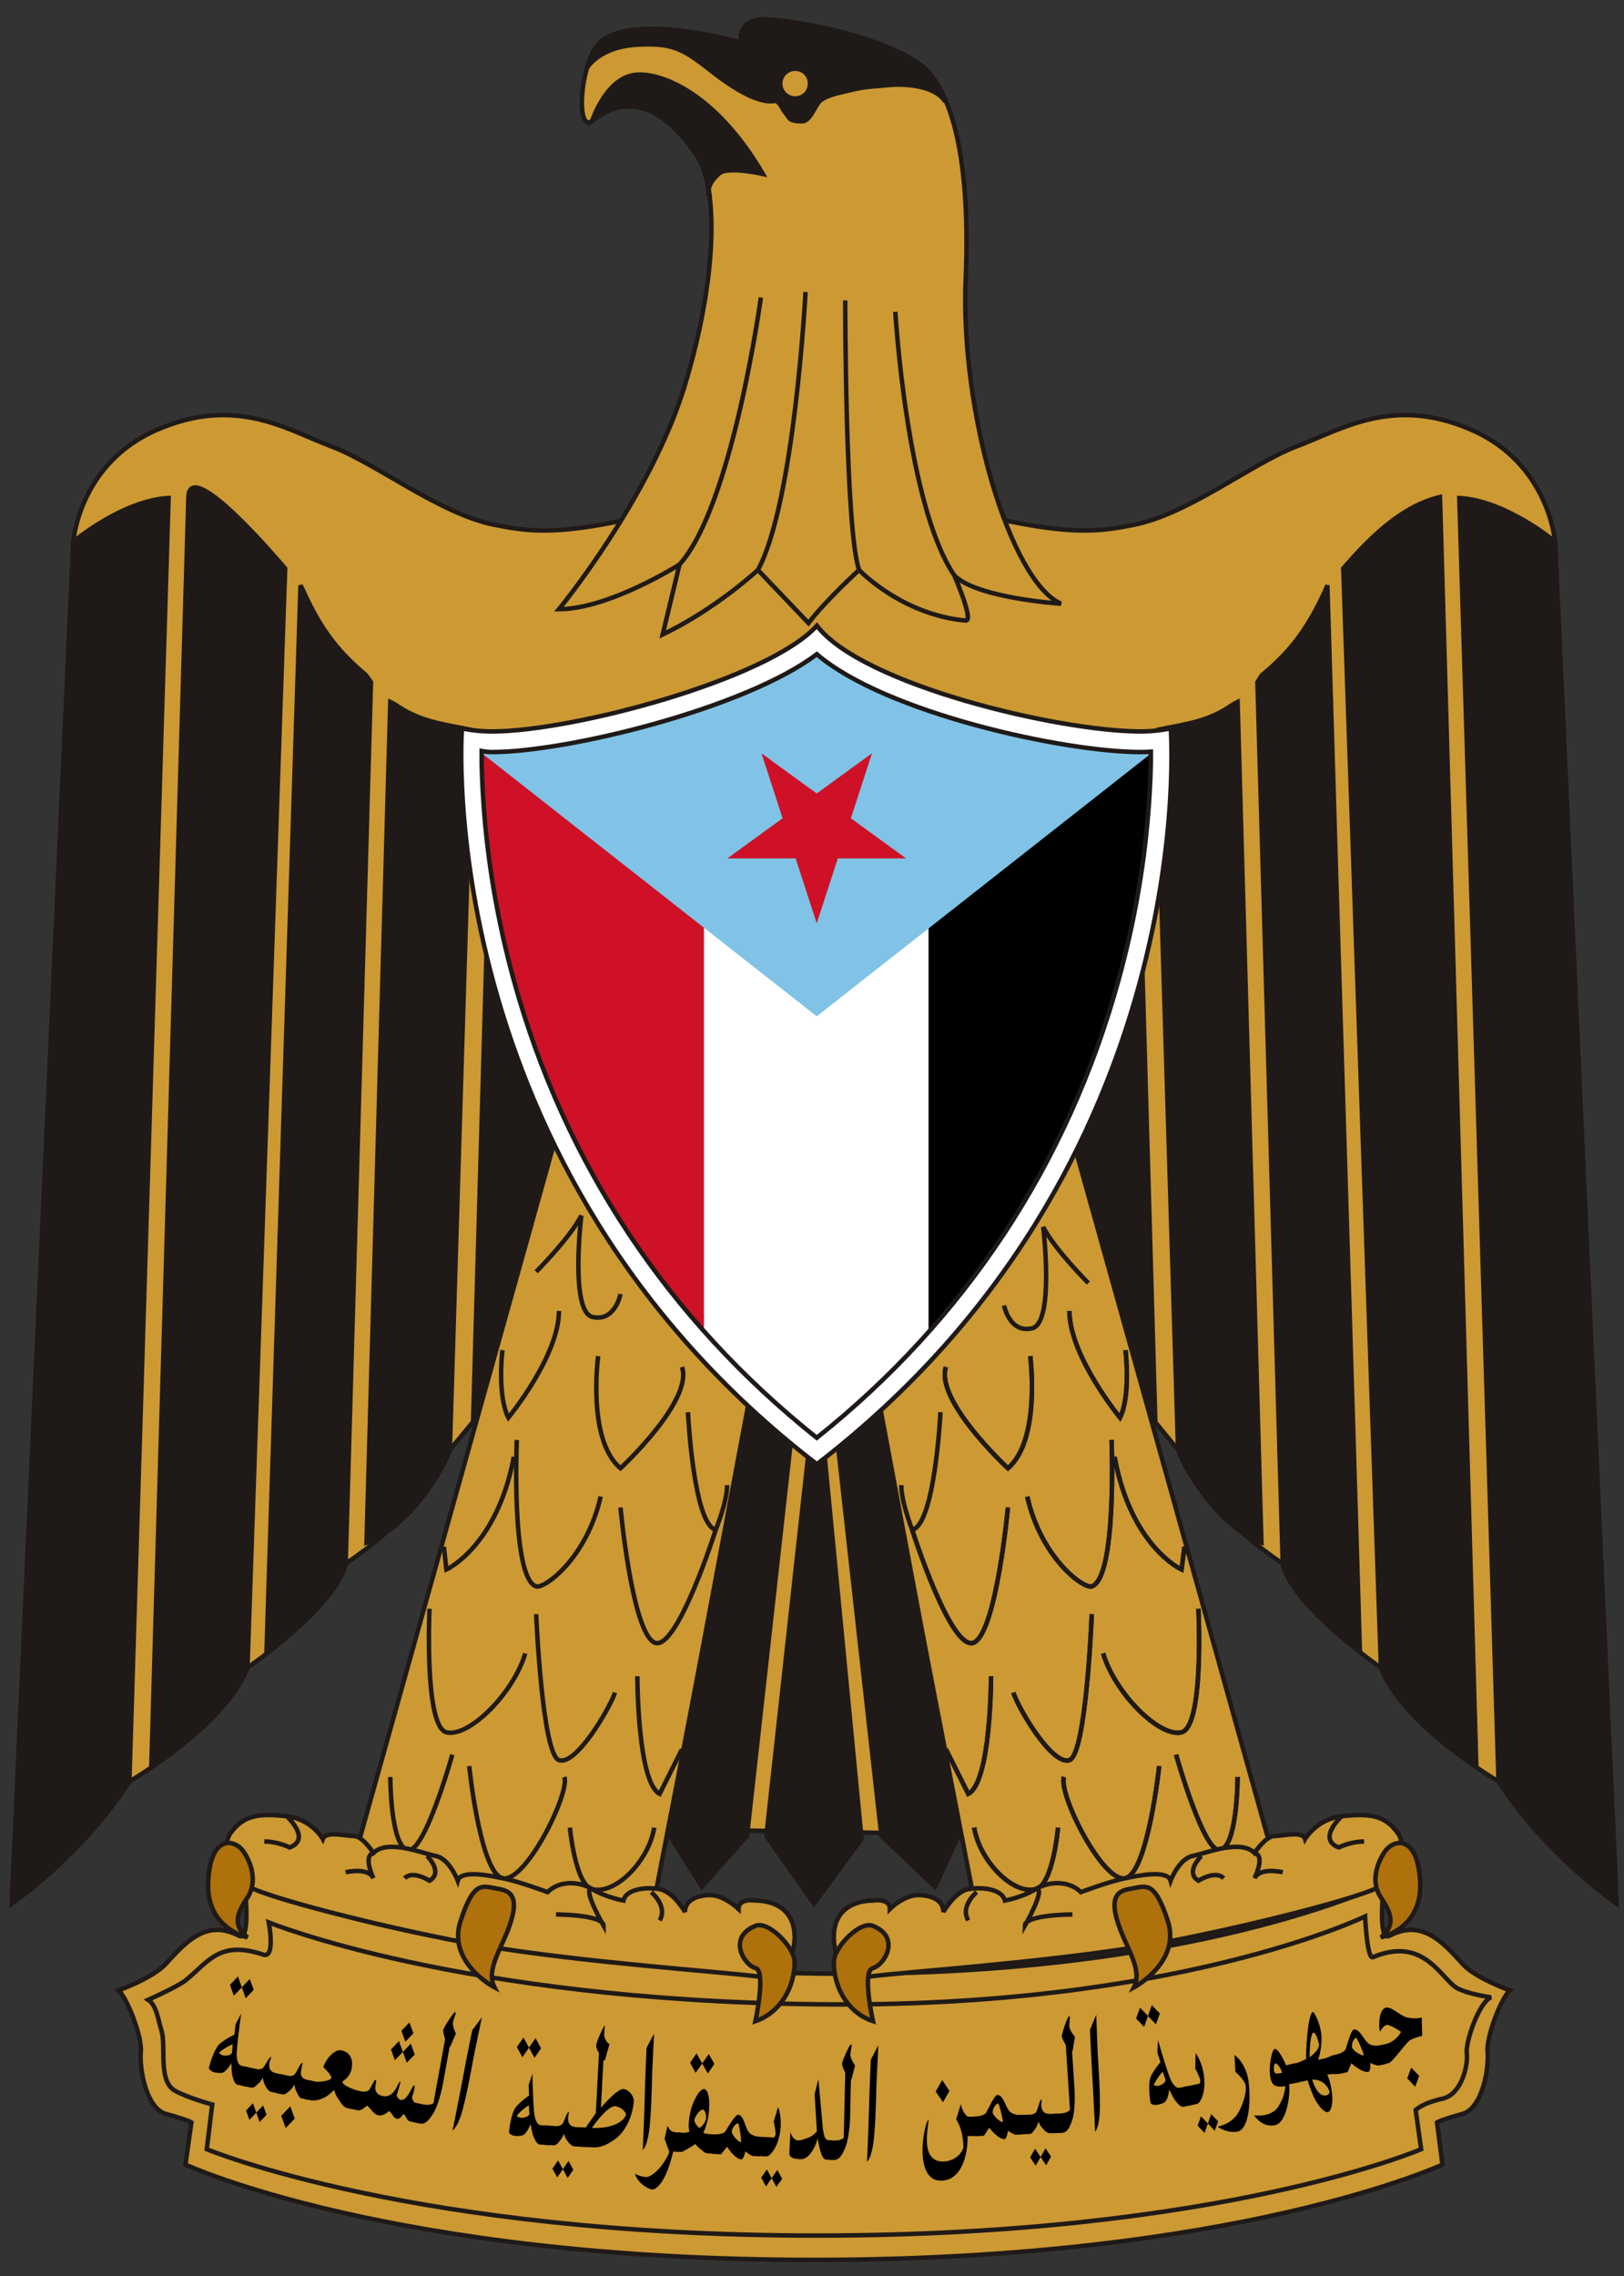 <?xml version="1.0" encoding="UTF-8" standalone="no"?>
<svg
   xmlns:dc="http://purl.org/dc/elements/1.1/"
   xmlns:cc="http://web.resource.org/cc/"
   xmlns:rdf="http://www.w3.org/1999/02/22-rdf-syntax-ns#"
   xmlns:svg="http://www.w3.org/2000/svg"
   xmlns="http://www.w3.org/2000/svg"
   version="1.0"
   width="424"
   height="594"
   viewBox="-2.5 -4.5 424 594">
  <rect x="-2.5" y="-4.5" width="424" height="594" fill="#333333" stroke="none"/>
  <g>
    <g
       transform="matrix(3.543307e-5,0,0,3.543307e-5,1.0629921e-5,-16.542)">
      <g
         transform="translate(-321220.3,233490)">
        <polygon
           points="5133890,13577800 7243550,13613800 6612450,10368200 5927260,10350200 5133890,13577800 "
           style="fill:#cc9933;fill-opacity:1;stroke:#1f1a17;stroke-width:33020"
           id="polygon2657" />
        <path
           d="M 8130600,9761280 C 8254870,9969630 8931080,10784740 8931080,10784740 C 9091910,11230670 9702330,11621780 9702330,11621780 C 9764470,11932470 10426050,12389370 10426050,12389370 C 10590540,12820680 11292330,13226400 11292330,13226400 C 11687100,13792960 12162270,14125580 12162270,14125580 L 11709030,4095780 C 11709030,4095780 11665160,3518260 11087640,3269710 C 10510120,3021160 10137290,3269710 9804670,3393990 C 9475710,3518260 9011500,3891090 8605770,3971510 C 8192730,4055570 7903970,4055570 6248170,3558470 C 4596030,4055570 4307270,4055570 3894230,3971510 C 3488500,3891090 3024290,3518260 2691670,3393990 C 2362710,3269710 1989880,3021160 1412360,3269710 C 831180,3518260 790970,4095780 790970,4095780 L 337730,14125580 C 337730,14125580 812900,13792960 1204010,13226400 C 1204010,13226400 1909460,12820680 2073950,12389370 C 2073950,12389370 2735530,11932470 2797670,11621780 C 2797670,11621780 3408090,11230670 3565260,10784740 C 3565260,10784740 4245130,9969630 4369400,9761280 L 8130600,9761280 L 8130600,9761280 z "
           style="fill:#cc9933;fill-opacity:1;stroke:#1f1a17;stroke-width:33020" />
        <path
           d="M 11292300,13226400 C 11646860,13774680 12162240,14125580 12162240,14125580 L 11709000,4095780 C 11709000,4095780 11347130,3792400 11003540,3774130 L 11003540,3777780 L 11292300,13226440 L 11292300,13226400 z "
           style="fill:#1f1a17;stroke:#1f1a17;stroke-width:33020" />
        <path
           d="M 10148300,4293120 C 10385890,4015330 10612510,3825260 10861060,3766770 L 11127890,13091160 C 11127890,13091160 10674650,12882820 10426090,12389370 L 10148300,4293120 L 10148300,4293120 z "
           style="fill:#1f1a17;stroke:#1f1a17;stroke-width:33020" />
        <path
           d="M 9702330,11621800 L 9515910,5130180 L 9548810,5079010 C 9727910,4929140 9866810,4779280 10013020,4461280 L 10031290,4417420 C 10109590,7035330 10192550,9643910 10270870,12261810 C 10070980,12075640 9882400,11955700 9702330,11621800 z "
           style="fill:#1f1a17;stroke:#1f1a17;stroke-width:33020" />
        <path
           d="M 8931080,10784700 L 8770250,5502950 L 8781220,5481020 C 8993220,5437160 9157700,5422540 9340460,5290950 L 9369700,5276330 L 9545150,11468220 C 9545150,11468220 9186950,11354910 8931080,10784700 z "
           style="fill:#1f1a17;stroke:#1f1a17;stroke-width:33020" />
        <path
           d="M 8762940,10558100 L 8627700,5835590 L 8616740,5813660 C 8287770,5981800 7739490,5875800 7739490,5875800 L 8130600,9761260 C 8254870,10009820 8762940,10558100 8762940,10558100 z "
           style="fill:#1f1a17;stroke:#1f1a17;stroke-width:33020" />
        <g>
          <path
             d="M 1204010,13226400 C 853110,13774680 337730,14125580 337730,14125580 L 790970,4095780 C 790970,4095780 1152840,3792400 1492770,3774130 L 1492770,3777780 L 1204010,13226440 L 1204010,13226400 z "
             style="fill:#1f1a17;stroke:#1f1a17;stroke-width:33020" />
          <path
             d="M 2351740,4293120 C 2114150,4015330 1646430,3511570 1638980,3766770 C 1547870,6885730 1456690,9998760 1365540,13117710 C 1645800,12914160 1954220,12636130 2073950,12389370 L 2351740,4293120 L 2351740,4293120 z "
             style="fill:#1f1a17;stroke:#1f1a17;stroke-width:33020" />
          <path
             d="M 2797670,11621800 L 2984090,5130180 L 2947540,5079010 C 2772090,4929140 2629530,4779280 2486980,4461280 L 2465050,4417420 L 2214250,12278350 C 2428380,12098760 2590510,11989930 2797670,11621800 z "
             style="fill:#1f1a17;stroke:#1f1a17;stroke-width:33020" />
          <path
             d="M 3565260,10784700 L 3726090,5502950 L 3718780,5481020 C 3506780,5437160 3342300,5422540 3155880,5290950 L 3126640,5276330 L 2951190,11468220 C 2951190,11468220 3313050,11354910 3565260,10784700 z "
             style="fill:#1f1a17;stroke:#1f1a17;stroke-width:33020" />
          <path
             d="M 3737060,10558100 L 3872300,5835590 L 3883260,5813660 C 4212230,5981800 4760510,5875800 4760510,5875800 L 4369400,9761260 C 4245130,10009820 3737060,10558100 3737060,10558100 z "
             style="fill:#1f1a17;stroke:#1f1a17;stroke-width:33020" />
        </g>
        <path
           d="M 6248170,16750000 C 9369700,16750000 10879300,16048200 10879300,16048200 L 10839090,15737510 C 10839090,15737510 10864680,15719230 11025510,15675370 C 11171710,15635160 11222890,15346400 11211920,15218470 C 11200950,15105160 11314270,14816400 11376400,14765230 C 11376400,14765230 11116890,14673850 11025510,14567850 C 10875640,14403360 10725780,14238880 10488190,14363160 C 10396810,14410680 10447990,13979360 10447990,13979360 C 10447990,13979360 9026120,14681160 6255480,14640950 C 3484850,14600750 2052010,13979360 2052010,13979360 C 2052010,13979360 2103190,14410680 2011810,14363160 C 1774220,14238880 1624360,14403360 1474490,14567850 C 1379460,14673850 1123600,14765230 1123600,14765230 C 1185730,14816400 1299050,15105160 1288080,15218470 C 1277110,15346400 1328290,15635160 1474490,15675370 C 1635320,15719230 1660910,15737510 1660910,15737510 L 1617050,16048200 C 1617050,16048200 3126640,16750000 6248170,16750000 z "
           style="fill:#cc9933;fill-opacity:1;stroke:#1f1a17;stroke-width:33020" />
        <path
           d="M 6270100,16570900 C 9245430,16570900 10722130,15934900 10722130,15934900 L 10681920,15646140 C 10681920,15646140 10729440,15594970 10882950,15562070 C 11018200,15529170 11069370,15320830 11058400,15229450 C 11047440,15145380 11149780,14849310 11237510,14816410 C 11237510,14816410 11025510,14787170 10963370,14732340 C 10846400,14633650 10714810,14374130 10367570,14520340 C 10323710,14542270 10309090,14220620 10309090,14220620 C 10309090,14220620 8912810,14900480 6273760,14867580 C 3634710,14838340 2231120,14264480 2231120,14264480 C 2231120,14264480 2282290,14531310 2190910,14502070 C 1865600,14392410 1785190,14556890 1617050,14692130 C 1562220,14736000 1342910,14834690 1342910,14834690 C 1405050,14874890 1416010,14984550 1441600,15064960 C 1474490,15178280 1416010,15423170 1532980,15499930 C 1617050,15551100 1814430,15605930 1814430,15605930 L 1774220,15934900 C 1774220,15934900 3294780,16570900 6270100,16570900 z "
           style="fill:#cc9933;fill-opacity:1;stroke:#1f1a17;stroke-width:33020" />
        <path
           d="M 8046530,8109140 L 9618260,13730820 C 9618260,13730820 8379150,14187720 7428800,14103650 L 6642930,10050040 L 8046530,8109140 L 8046530,8109140 z "
           style="fill:#cc9933;fill-opacity:1;stroke:#1f1a17;stroke-width:33020" />
        <path
           d="M 8543630,10050000 C 8543630,10050000 8583840,10382630 8503420,10547110 C 8503420,10547110 8130600,10093870 8130600,9761240"
           style="fill:none;stroke:#1f1a17;stroke-width:33020" />
        <path
           d="M 8543630,10050000 C 8543630,10050000 8583840,10382630 8503420,10547110 C 8503420,10547110 8130600,10093870 8130600,9761240"
           style="fill:none;stroke:#1f1a17;stroke-width:33020" />
        <path
           d="M 7841840,10093900 C 7841840,10093900 7922250,10711620 7677350,10919970 C 7677350,10919970 7140040,10422860 7220450,10174310"
           style="fill:none;stroke:#1f1a17;stroke-width:33020" />
        <path
           d="M 7841840,10093900 C 7841840,10093900 7922250,10711620 7677350,10919970 C 7677350,10919970 7140040,10422860 7220450,10174310"
           style="fill:none;stroke:#1f1a17;stroke-width:33020" />
        <path
           d="M 7180250,10506900 C 7180250,10506900 7140040,11332980 6971900,11373180 C 6971900,11373180 6891490,11168490 6891490,11044220"
           style="fill:none;stroke:#1f1a17;stroke-width:33020" />
        <path
           d="M 8978600,11497500 L 8956670,11665640 C 8956670,11665640 8583840,11497500 8463220,10835910"
           style="fill:none;stroke:#1f1a17;stroke-width:33020" />
        <path
           d="M 8978600,11497500 L 8956670,11665640 C 8956670,11665640 8583840,11497500 8463220,10835910"
           style="fill:none;stroke:#1f1a17;stroke-width:33020" />
        <path
           d="M 7819900,11128300 C 7922250,11581540 8232940,11808160 8295080,11789880 C 8481490,11727750 8441290,10711600 8441290,10711600"
           style="fill:none;stroke:#1f1a17;stroke-width:33020" />
        <path
           d="M 7819900,11128300 C 7922250,11581540 8232940,11808160 8295080,11789880 C 8481490,11727750 8441290,10711600 8441290,10711600"
           style="fill:none;stroke:#1f1a17;stroke-width:33020" />
        <path
           d="M 7677350,11208700 C 7677350,11208700 7593280,12118840 7428800,12202910 C 7260660,12283330 6971900,11373180 6971900,11373180"
           style="fill:none;stroke:#1f1a17;stroke-width:33020" />
        <path
           d="M 7677350,11208700 C 7677350,11208700 7593280,12118840 7428800,12202910 C 7260660,12283330 6971900,11373180 6971900,11373180"
           style="fill:none;stroke:#1f1a17;stroke-width:33020" />
        <path
           d="M 8295080,11994600 C 8295080,11994600 8254870,13029010 8130600,13069220 C 8006320,13113080 7757770,12696390 7717560,12572120"
           style="fill:none;stroke:#1f1a17;stroke-width:33020" />
        <path
           d="M 8295080,11994600 C 8295080,11994600 8254870,13029010 8130600,13069220 C 8006320,13113080 7757770,12696390 7717560,12572120"
           style="fill:none;stroke:#1f1a17;stroke-width:33020" />
        <path
           d="M 7553080,12451500 C 7553080,12451500 7553080,13233710 7384940,13317780 L 7220450,12988820"
           style="fill:none;stroke:#1f1a17;stroke-width:33020" />
        <path
           d="M 7553080,12451500 C 7553080,12451500 7553080,13233710 7384940,13317780 L 7220450,12988820"
           style="fill:none;stroke:#1f1a17;stroke-width:33020" />
        <path
           d="M 9369700,13193500 C 9369700,13193500 9369700,13690600 9245430,13730810 C 9124810,13774670 8916460,13029010 8916460,13029010"
           style="fill:none;stroke:#1f1a17;stroke-width:33020" />
        <path
           d="M 9369700,13193500 C 9369700,13193500 9369700,13690600 9245430,13730810 C 9124810,13774670 8916460,13029010 8916460,13029010"
           style="fill:none;stroke:#1f1a17;stroke-width:33020" />
        <path
           d="M 8792180,13113100 C 8792180,13113100 8708120,13895310 8543630,13939180 C 8379150,13979380 8046530,13317790 8090390,13193520"
           style="fill:none;stroke:#1f1a17;stroke-width:33020" />
        <path
           d="M 8792180,13113100 C 8792180,13113100 8708120,13895310 8543630,13939180 C 8379150,13979380 8046530,13317790 8090390,13193520"
           style="fill:none;stroke:#1f1a17;stroke-width:33020" />
        <path
           d="M 8046530,13566300 C 8046530,13566300 8009970,13990300 7882040,14019540 C 7717560,14063400 7469010,13814850 7428800,13566300"
           style="fill:none;stroke:#1f1a17;stroke-width:33020" />
        <path
           d="M 8046530,13566300 C 8046530,13566300 8009970,13990300 7882040,14019540 C 7717560,14063400 7469010,13814850 7428800,13566300"
           style="fill:none;stroke:#1f1a17;stroke-width:33020" />
        <path
           d="M 9080940,11954400 C 9080940,11954400 9124810,12820680 8956670,12864540 C 8792180,12904750 8463220,12572130 8379150,12283370"
           style="fill:none;stroke:#1f1a17;stroke-width:33020" />
        <path
           d="M 9080940,11954400 C 9080940,11954400 9124810,12820680 8956670,12864540 C 8792180,12904750 8463220,12572130 8379150,12283370"
           style="fill:none;stroke:#1f1a17;stroke-width:33020" />
        <g>
          <path
             d="M 10550300,13606500 C 10634370,13727120 10510090,13895260 10447960,13979330 C 10385820,14063400 9307540,14330230 8689810,14436230 C 7940500,14560510 6949940,14626300 6661180,14662850 C 6496700,14681130 6394350,14538580 6394350,14374090 C 6394350,14143820 6580760,14103610 6683110,14103610 C 6683110,14103610 6807390,14081680 6807390,14165750 C 6807390,14165750 6909730,14063400 7015730,14063400 C 7118080,14063400 7202150,14103610 7202150,14187680 C 7202150,14187680 7282560,14041470 7384910,14019540 C 7490910,14001260 7633460,14019540 7655390,14103610 C 7655390,14103610 7779670,14081680 7882010,14019540 C 7984360,13957400 8130570,13957400 8214630,14041470 C 8214630,14041470 8441260,13957400 8543600,13939130 C 8645950,13917190 8854290,13876990 8876220,13957400 C 8876220,13957400 8938360,13792920 9040710,13774640 C 9143050,13752710 9391610,13650370 9493950,13752710 C 9493950,13752710 9578020,13628430 9640160,13628430 C 9702300,13628430 9848500,13588230 9866780,13650370 C 9866780,13650370 9950850,13504160 10137260,13482230 C 10323680,13463950 10447960,13463950 10550300,13606500 z "
             style="fill:#cc9933;fill-opacity:1;stroke:#1f1a17;stroke-width:33020" />
          <path
             d="M 10448000,13752800 C 10407790,13814940 10342000,13957490 10426060,14081770 C 10510130,14206040 10528410,14290110 10426060,14374180 C 10426060,14374180 10736760,14312050 10714820,13957490 C 10692890,13606590 10510130,13650460 10448000,13752800 z "
             style="fill:#ae710b;fill-opacity:1;stroke:#1f1a17;stroke-width:33020" />
          <path
             d="M 8565560,14019600 C 8441290,14041530 8441290,14143880 8503420,14312020 C 8565560,14476500 8667910,14619050 8605770,14743330 C 8605770,14743330 8956670,14556910 8854320,14249880 C 8751980,13939190 8689840,14001320 8565560,14019600 z "
             style="fill:#ae710b;fill-opacity:1;stroke:#1f1a17;stroke-width:33020" />
          <path
             d="M 6683140,14290100 C 6588110,14249900 6394380,14447280 6394380,14556930 C 6394380,14743350 6496730,14929760 6683140,14991900 C 6683140,14991900 6599070,14619070 6683140,14600800 C 6767210,14578860 6891490,14374170 6683140,14290100 z "
             style="fill:#ae710b;fill-opacity:1;stroke:#1f1a17;stroke-width:33020" />
        </g>
        <g>
          <path
             d="M 10137300,13482300 C 10137300,13482300 9950890,13650440 10115370,13712570 C 10115370,13712570 10199440,13668710 10301790,13668710"
             style="fill:none;stroke:#1f1a17;stroke-width:33020" />
          <path
             d="M 9702330,13895300 C 9702330,13895300 9537840,13855100 9493980,13939170 C 9493980,13939170 9578050,13774680 9493980,13752750"
             style="fill:none;stroke:#1f1a17;stroke-width:33020" />
          <path
             d="M 9102880,13774700 C 9102880,13774700 8978600,13895320 9080940,13957460 C 9080940,13957460 9205220,13877050 9267360,13939190"
             style="fill:none;stroke:#1f1a17;stroke-width:33020" />
          <path
             d="M 8152530,14206000 C 8152530,14206000 7801630,14206000 7801630,14290070 C 7801630,14290070 7966110,14001310 7882040,14019590"
             style="fill:none;stroke:#1f1a17;stroke-width:33020" />
          <path
             d="M 7447070,14041500 C 7447070,14041500 7322800,14143850 7384940,14249850"
             style="fill:none;stroke:#1f1a17;stroke-width:33020" />
        </g>
        <path
           d="M 4449820,8109140 L 2878090,13730820 C 2878090,13730820 4120850,14187720 5071200,14103650 L 5857070,10050040 L 4449820,8109140 z "
           style="fill:#cc9933;fill-opacity:1;stroke:#1f1a17;stroke-width:33020" />
        <path
           d="M 4201270,9472520 C 4201270,9472520 4449820,9223970 4533890,9059490 C 4533890,9059490 4449820,9761280 4614300,9805150 C 4782440,9845350 4822650,9637010 4822650,9637010"
           style="fill:none;stroke:#1f1a17;stroke-width:33020" />
        <path
           d="M 3952710,10050000 C 3952710,10050000 3912510,10382630 3996580,10547110 C 3996580,10547110 4369400,10093870 4369400,9761240"
           style="fill:none;stroke:#1f1a17;stroke-width:33020" />
        <path
           d="M 4658160,10093900 C 4658160,10093900 4574100,10711620 4822650,10919970 C 4822650,10919970 5359960,10422860 5275890,10174310"
           style="fill:none;stroke:#1f1a17;stroke-width:33020" />
        <path
           d="M 5319750,10506900 C 5319750,10506900 5359960,11332980 5524440,11373180 C 5524440,11373180 5608510,11168490 5608510,11044220"
           style="fill:none;stroke:#1f1a17;stroke-width:33020" />
        <path
           d="M 3521400,11497500 L 3539680,11665640 C 3539680,11665640 3912510,11497500 4036780,10835910"
           style="fill:none;stroke:#1f1a17;stroke-width:33020" />
        <path
           d="M 4676440,11128300 C 4574100,11581540 4263400,11808160 4201270,11789880 C 4014850,11727750 4058710,10711600 4058710,10711600"
           style="fill:none;stroke:#1f1a17;stroke-width:33020" />
        <path
           d="M 4822650,11208700 C 4822650,11208700 4906720,12118840 5071200,12202910 C 5235680,12283330 5524440,11373180 5524440,11373180"
           style="fill:none;stroke:#1f1a17;stroke-width:33020" />
        <path
           d="M 4201270,11994600 C 4201270,11994600 4245130,13029010 4369400,13069220 C 4493680,13113080 4738580,12696390 4782440,12572120"
           style="fill:none;stroke:#1f1a17;stroke-width:33020" />
        <path
           d="M 4946920,12451500 C 4946920,12451500 4946920,13233710 5111410,13317780 L 5275890,12988820"
           style="fill:none;stroke:#1f1a17;stroke-width:33020" />
        <path
           d="M 3126640,13193500 C 3126640,13193500 3126640,13690600 3250920,13730810 C 3375190,13774670 3583540,13029010 3583540,13029010"
           style="fill:none;stroke:#1f1a17;stroke-width:33020" />
        <path
           d="M 3707820,13113100 C 3707820,13113100 3788230,13895310 3952710,13939180 C 4120850,13979380 4449820,13317790 4409610,13193520"
           style="fill:none;stroke:#1f1a17;stroke-width:33020" />
        <path
           d="M 4449820,13566300 C 4449820,13566300 4490030,13990300 4614300,14019540 C 4782440,14063400 5030990,13814850 5071200,13566300"
           style="fill:none;stroke:#1f1a17;stroke-width:33020" />
        <path
           d="M 3415400,11954400 C 3415400,11954400 3375190,12820680 3539680,12864540 C 3707820,12904750 4036780,12572130 4120850,12283370"
           style="fill:none;stroke:#1f1a17;stroke-width:33020" />
        <path
           d="M 1949670,13606500 C 1865600,13727120 1989880,13895260 2052010,13979330 C 2114150,14063400 3188780,14330230 3810160,14436230 C 4559470,14560510 5550030,14626300 5835140,14662850 C 5999620,14681130 6105620,14538580 6105620,14374090 C 6105620,14143820 5919210,14103610 5816860,14103610 C 5816860,14103610 5692580,14081680 5692580,14165750 C 5692580,14165750 5586580,14063400 5484240,14063400 C 5381890,14063400 5297820,14103610 5297820,14187680 C 5297820,14187680 5217410,14041470 5111410,14019540 C 5009060,14001260 4862860,14019540 4844580,14103610 C 4844580,14103610 4720300,14081680 4614300,14019540 C 4511960,13957400 4369400,13957400 4285340,14041470 C 4285340,14041470 4058710,13957400 3952710,13939130 C 3850370,13917190 3645680,13876990 3623750,13957400 C 3623750,13957400 3561610,13792920 3459260,13774640 C 3353260,13752710 3108360,13650370 3002360,13752710 C 3002360,13752710 2921950,13628430 2859810,13628430 C 2797670,13628430 2651470,13588230 2629530,13650370 C 2629530,13650370 2549120,13504160 2362710,13482230 C 2176290,13463950 2052010,13463950 1949670,13606500 z "
           style="fill:#cc9933;fill-opacity:1;stroke:#1f1a17;stroke-width:33020" />
        <path
           d="M 2052010,13752800 C 2092220,13814940 2154360,13957490 2073950,14081770 C 1989880,14206040 1967940,14290110 2073950,14374180 C 2073950,14374180 1763250,14312050 1785190,13957490 C 1803460,13606590 1989880,13650460 2052010,13752800 z "
           style="fill:#ae710b;fill-opacity:1;stroke:#1f1a17;stroke-width:33020" />
        <path
           d="M 3934440,14019600 C 4058710,14041530 4058710,14143880 3996580,14312020 C 3934440,14476500 3832090,14619050 3894230,14743330 C 3894230,14743330 3539680,14556910 3645680,14249880 C 3748020,13939190 3810160,14001320 3934440,14019600 z "
           style="fill:#ae710b;fill-opacity:1;stroke:#1f1a17;stroke-width:33020" />
        <path
           d="M 5816860,14290100 C 5911890,14249900 6105620,14447280 6105620,14556930 C 6105620,14743350 5999620,14929760 5816860,14991900 C 5816860,14991900 5897270,14619070 5816860,14600800 C 5732790,14578860 5608510,14374170 5816860,14290100 z "
           style="fill:#ae710b;fill-opacity:1;stroke:#1f1a17;stroke-width:33020" />
        <g>
          <path
             d="M 2362710,13482300 C 2362710,13482300 2549120,13650440 2384640,13712570 C 2384640,13712570 2300570,13668710 2198220,13668710"
             style="fill:none;stroke:#1f1a17;stroke-width:33020" />
          <path
             d="M 2797670,13895300 C 2797670,13895300 2962160,13855100 3002360,13939170 C 3002360,13939170 2921950,13774680 3002360,13752750"
             style="fill:none;stroke:#1f1a17;stroke-width:33020" />
          <path
             d="M 3397120,13774700 C 3397120,13774700 3521400,13895320 3415400,13957460 C 3415400,13957460 3291120,13877050 3232640,13939190"
             style="fill:none;stroke:#1f1a17;stroke-width:33020" />
          <path
             d="M 4347470,14206000 C 4347470,14206000 4698370,14206000 4698370,14290070 C 4698370,14290070 4533890,14001310 4614300,14019590"
             style="fill:none;stroke:#1f1a17;stroke-width:33020" />
          <path
             d="M 5049270,14041500 C 5049270,14041500 5173550,14143850 5111410,14249850"
             style="fill:none;stroke:#1f1a17;stroke-width:33020" />
        </g>
        <g>
          <polygon
             points="5773000,10404600 5173550,13606500 5422100,14001300 5754720,13628500 6083690,10671400 5959410,10444800 5773000,10404600 "
             style="fill:#1f1a17;stroke:#1f1a17;stroke-width:33020" />
          <polygon
             points="6723350,10404600 7322800,13606500 7140040,14001300 6745280,13628500 6416310,10671400 6540590,10444800 6723350,10404600 "
             style="fill:#1f1a17;stroke:#1f1a17;stroke-width:33020" />
          <polygon
             points="5897270,13628500 6248170,14125600 6599070,13650400 6270100,10243800 5897270,13628500 "
             transform="translate(0,3.5160021e-3)"
             style="fill:#1f1a17;stroke:#1f1a17;stroke-width:33020" />
        </g>
        <path
           d="M 7366660,4676920 C 7428800,4680570 7282590,4344290 7282590,4344290 C 7447070,4512430 8068460,4552640 8068460,4552640 C 7695630,4388160 7322800,3145390 7366660,2154840 C 7406870,1160630 7224110,769520 7077900,623310 C 6891490,436900 6292030,272410 5897270,250480 C 5674310,239520 5710860,418620 5710860,418620 C 5297820,312620 4884790,272410 4698370,396690 C 4522920,513660 4486370,1098490 4614300,996140 C 4924990,747590 5195480,974210 5381890,1244690 C 5546380,1482280 5535410,2154840 5297820,2940700 C 5049270,3766770 4369400,4592850 4369400,4592850 C 4738580,4592850 5257620,4263880 5257620,4263880 L 5133340,4779260 C 5524440,4592850 5835140,4304090 5835140,4304090 L 6207970,4695190 C 6332240,4530710 6580790,4304090 6580790,4304090 C 6580790,4304090 6891490,4633050 7366660,4676920 z "
           style="fill:#cc9933;fill-opacity:1;stroke:#1f1a17;stroke-width:33020" />
        <path
           d="M 5857070,2297390 C 5857070,2297390 5648720,3828910 5257620,4263880"
           style="fill:none;stroke:#1f1a17;stroke-width:33020" />
        <path
           d="M 6186030,2257180 C 6186030,2257180 6105620,3806980 5835140,4304090"
           style="fill:none;stroke:#1f1a17;stroke-width:33020" />
        <path
           d="M 6478450,2319320 C 6478450,2319320 6478450,4015330 6580790,4304090"
           style="fill:none;stroke:#1f1a17;stroke-width:33020" />
        <path
           d="M 6847620,2403390 C 6847620,2403390 6931690,3828910 7282590,4344290"
           style="fill:none;stroke:#1f1a17;stroke-width:33020" />
        <path
           d="M 5480580,1555390 C 5462310,1420140 5429410,1314140 5381890,1244690 C 5195480,974210 4924990,747590 4614300,996140 C 4614300,996140 4720300,667170 4946920,656210 C 5122370,645240 5520790,787800 5871690,1387250 C 5871690,1387250 5612170,1328760 5550030,1383590 C 5433070,1485940 5480580,1555390 5480580,1555390 z "
           style="fill:#1f1a17;stroke:#1f1a17;stroke-width:33020" />
        <path
           d="M 4581410,590420 C 4606990,506350 4647200,429590 4698370,396690 C 4884790,272410 5297820,312620 5710860,418620 C 5710860,418620 5674310,239520 5897270,250480 C 6292030,272410 6891490,436900 7077900,623310 C 7121760,670830 7172940,740280 7216800,846280 L 7209490,846280 C 7118110,718350 6858590,725660 6796450,732970 C 6697760,743930 6635620,740280 6504040,773170 C 6441900,787800 6346860,806070 6295690,846280 C 6255480,879180 6222590,999800 6160450,999800 C 6061760,999800 6069070,974210 6043480,944970 C 6010590,904760 5992310,846280 5959410,849930 C 5857070,868210 5692580,787800 5484240,623310 C 5275890,458830 5195480,418620 4924990,436900 C 4658160,458830 4574100,608690 4574100,608690 L 4581410,590420 z "
           style="fill:#1f1a17;stroke:#1f1a17;stroke-width:33020" />
        <path
           d="M 6109280,831660 C 6171410,831660 6218930,784140 6218930,722000 C 6218930,659860 6171410,612350 6109280,612350 C 6050790,612350 5999620,659860 5999620,722000 C 5999620,784140 6050790,831660 6109280,831660 z "
           style="fill:#cc9933;fill-opacity:1;stroke:#1f1a17;stroke-width:33020" />
        <path
           d="M 8270100,9556190 C 8270100,9556190 8021540,9307640 7937470,9143150 C 7937470,9143150 8021540,9844950 7857060,9888810 C 7688920,9929020 7648710,9720670 7648710,9720670"
           style="fill:none;stroke:#1f1a17;stroke-width:33020" />
      </g>
      <g
         transform="matrix(0.933,0,0,0.933,-2.8286435e7,544144.46)">
        <g
           transform="translate(4.2332987e7,-564444.47)">
          <g
             transform="matrix(1.072,0,0,1.072,-1.2343776e7,231441.7)">
            <path
               d="M 6253673.7,10887900 C 9111653.7,8689740 8861020,5469810 8861020,5469810 C 8785610,5484890 8713970,5492430 8638560,5492430 C 8039070,5492430 6587210.7,5149470 6253660.7,4713850 C 5896330.7,5108140 4457170,5492430 3861440,5492430 C 3786030,5492430 3710630,5484890 3638990,5469810 C 3638990,5469810 3395693.7,8689740 6253673.7,10887900 z "
               style="fill:#ffffff;stroke:#1f1a17;stroke-width:33020" />
            <path
               d="M 8715340,5642270 C 8689900,5643860 8664320,5644660 8638560,5644660 C 8076590,5644660 6771270,5356330 6268160,4924050 C 5741150,5323370 4414310,5644660 3861440,5644660 C 3835510,5644660 3809890,5641480 3784490,5636820 C 3783210,5762780 3789760,5893330 3797580,6012070 C 3826830,6455890 3904670,6901280 4022860,7329860 C 4394880,8678750 5156340,9825060 6248120,10694630 C 7340840,9824350 8103120,8676970 8475990,7327110 C 8594360,6898590 8672450,6453240 8701980,6009440 C 8709710,5893120 8716210,5765670 8715340,5642270 z "
               style="fill:#ffffff;stroke:none;stroke-width:33020" />
          </g>
          <path
             d="M -8288735.1,6269601.9 C -8288735.1,6269601.9 -8287093.3,6421694.3 -8285534.2,6453499.4 C -8283975.2,6485304.5 -8278674.3,6600364 -8274620.7,6654307.9 C -8270567.1,6708251.8 -8254976.4,6906565.8 -8249987.4,6945542.6 C -8244998.4,6984519.4 -8224106.8,7168801.8 -8216623.2,7211520.4 C -8209139.7,7254238.9 -8182635.5,7427607.8 -8177334.6,7452864.8 C -8172033.8,7478121.7 -8146465,7615631.9 -8135863.3,7663339.5 C -8125261.6,7711047.1 -8072253.1,7937736.2 -8062275.1,7975154 C -8052297,8012571.7 -8008331.2,8172220.7 -7993987.7,8218681.1 C -7979644.2,8265141.4 -7913539.6,8474368.9 -7898884.3,8518023 C -7884229,8561677 -7812823.5,8755937.4 -7793802.8,8805515.9 C -7774782.1,8855094.4 -7696204.9,9045613 -7675625.1,9088019.8 C -7655045.4,9130426.6 -7550899.4,9356180.2 -7531878.7,9392662.5 C -7512858,9429144.8 -7398110.3,9637436.9 -7373476.9,9681090.9 C -7348843.6,9724744.9 -7211957,9958605.8 -7196678.1,9979809.2 C -7181399.2,10001013 -7058232.5,10192467 -7030169.2,10230508 C -7002105.9,10268549 -6867713.9,10452832 -6830296.1,10501163 C -6792878.4,10549494 -6680001.6,10692929 -6635723.9,10742196 C -6591446.3,10791462 -6581624.1,10803311 -6564162.5,10822955 C -6546700.9,10842600 -6531350.4,10860674 -6531350.4,10860674 L -6531350.4,6753776.7 L -6531350.4,6269601.9 L -8288735.1,6269601.9 z "
             style="fill:#CE1126;fill-opacity:1;fill-rule:evenodd;stroke:none;stroke-width:8466.667;stroke-linecap:butt;stroke-linejoin:miter;stroke-miterlimit:4;stroke-dasharray:none;stroke-opacity:1" />
          <path
             d="M -2999714,6272027.3 C -2999714,6272027.3 -3000590.9,6388018.4 -3003397.2,6445392.2 C -3006203.5,6502766.1 -3011504.4,6603482.2 -3015869.8,6669898.6 C -3020235.2,6736315.1 -3034266.8,6895340.5 -3039879.5,6941177.2 C -3045492.2,6987013.9 -3063265.6,7148845.7 -3070437.3,7191564.2 C -3077609.1,7234282.8 -3111596.8,7453488.4 -3117521.3,7480928.1 C -3123445.8,7508367.7 -3163358,7708864.4 -3173024.3,7744723.1 C -3182690.5,7780581.8 -3233828.1,7997916.4 -3251289.7,8059967.5 C -3268751.3,8122018.6 -3328931.5,8329998.8 -3348264,8386125.4 C -3367596.5,8442252 -3458958.1,8705735.3 -3471118.9,8736604.9 C -3483279.7,8767474.5 -3572458.6,8983250.1 -3599586.5,9045613 C -3626714.3,9107975.9 -3728677.7,9323751.5 -3749569.2,9364911 C -3770460.8,9406070.6 -3902046.5,9653027.6 -3915766.3,9678284.6 C -3929486.2,9703541.6 -4096306.9,9983862.8 -4119693,10017851 C -4143079.1,10051838 -4314265.2,10298795 -4348564.8,10346503 C -4382864.4,10394211 -4547502.4,10611857 -4591780.1,10662683 C -4636057.7,10713509 -4721183.1,10814536 -4734902.9,10830439 C -4748622.8,10846342 -4757649.8,10856705 -4757649.8,10856705 L -4757649.8,6410492.6 L -4757649.8,6272027.3 L -2999714,6272027.3 z "
             style="fill:#000000;fill-opacity:1;fill-rule:evenodd;stroke:none;stroke-width:8466.667;stroke-linecap:butt;stroke-linejoin:miter;stroke-miterlimit:4;stroke-dasharray:none;stroke-opacity:1" />
          <g
             transform="translate(13.225,-3.568)">
            <path
               d="M -5640806.9,8368078.7 L -8300310.5,6279634.2 C -8300310.5,6279634.2 -8277115.1,6282313.4 -8215064.1,6282625.2 C -8153013,6282937 -8124326.1,6285431.5 -8029222.6,6275453.5 C -7934119.2,6265475.4 -7824360.5,6254873.7 -7752331.4,6243024.8 C -7680302.3,6231175.8 -7508492.5,6201241.6 -7442387.8,6187521.8 C -7376283.2,6173802 -7231913.1,6141685.1 -7149282.2,6120793.5 C -7066651.4,6099901.9 -6937872,6066226 -6869896.5,6047517.1 C -6801920.9,6028808.2 -6693097.7,5996691.3 -6615455.9,5971122.6 C -6537814.1,5945553.8 -6459548.7,5920920.4 -6356961.7,5879760.9 C -6254374.7,5838601.4 -6168002.1,5808667.2 -6073210.5,5763765.9 C -5978418.9,5718864.7 -5906701.6,5687683.2 -5827188.9,5641222.9 C -5747676.2,5594762.5 -5737698.2,5591332.5 -5681883.4,5552355.7 C -5626068.6,5513378.9 -5623885.9,5510572.6 -5623885.9,5510572.6 C -5623885.9,5510572.6 -5611725.1,5520862.5 -5594887.2,5533646.9 C -5578049.2,5546431.3 -5487623,5614095 -5443033.5,5641846.5 C -5398444,5669598 -5338575.7,5703273.9 -5267170.2,5740068 C -5195764.6,5776862.1 -5054512.7,5841407.7 -4994644.3,5865417.5 C -4934775.9,5889427.2 -4753611.7,5954596.4 -4680023.5,5978917.9 C -4606435.3,6003239.4 -4399078.7,6063107.8 -4316759.7,6085246.6 C -4234440.7,6107385.5 -4003074.3,6162888.4 -3962538.5,6170683.8 C -3922002.6,6178479.2 -3641369.6,6231487.6 -3606758.2,6235853 C -3572146.8,6240218.4 -3426217.6,6261421.8 -3338285.9,6268905.4 C -3250354.2,6276388.9 -3163046.2,6283560.6 -3096941.5,6282937 C -3030836.9,6282313.4 -3026471.5,6282001.6 -3026471.5,6282001.6 L -2985382.4,6281728.8 L -5640806.9,8368078.7 z "
               style="fill:#80C3E6;fill-opacity:1;fill-rule:evenodd;stroke:none;stroke-width:8466.667;stroke-linecap:butt;stroke-linejoin:miter;stroke-miterlimit:4;stroke-dasharray:none;stroke-opacity:1" />
          </g>
          <path
             d="M -3001708.4,6279442.3 C -3028977.8,6281146.6 -3056397.3,6282004.2 -3084009.7,6282004.2 C -3686391.9,6282004.2 -5100902.7,5972940 -5640191.7,5509574.3 C -6205099.7,5937609.9 -7612029.9,6282004.2 -8204657.9,6282004.2 C -8232451.9,6282004.2 -8259914.9,6278595.5 -8287140.9,6273600.4 C -8288512.9,6408618.3 -8281491.9,6548556.3 -8273109.9,6675835 C -8241756.9,7151570.6 -8158318.9,7628989.1 -8031629.9,8088388.8 C -7632857.9,9534278.9 -6810715.4,10763021 -5640424.4,11695123 C -4469125.4,10762260 -3657953.9,9532370.9 -3258269.9,8085441 C -3131388.2,7626105.7 -3047682.7,7148730.1 -3016029.1,6673015.9 C -3007743.2,6548331.2 -3000775.8,6411716.1 -3001708.4,6279442.3 z "
             style="fill:none;stroke:#1f1a17;stroke-width:35394.504" />
        </g>
        <polygon
           points="0,-1 0.588,0.809 -0.951,-0.309 0.951,-0.309 -0.588,0.809 0,-1 "
           transform="matrix(-741865.04,0,0,-741865.04,3.6692232e7,6327796.3)"
           style="fill:#CE1126" />
      </g>
    </g>
  </g>
<g transform="translate(0,540) scale(0.07,-0.07)">
<g id="jumhuriya" transform="translate(4270,-303) rotate(12) scale(0.62,1)">
<path d="M115.52,595.28
L78.8,558.56
L115.52,521.84
L188.24,595.28
L224.96,558.56
L188.24,521.84
L115.52,595.28Z
M302,272.24
H248.72
C222.08,272.24,206.96,298.04,201.92,323.12
C188.24,386.48,181.041,462.8,181.041,462.8
L161.601,419.6
L167.36,380
C161.601,378.56,99.68,346.88,84.561,327.44
C68,304.4,59,263.36,59,238.16
C65.431,230.96,84.711,227.361,104,227.361
C123.441,227.361,142.161,230.96,146.481,232.4
C166.831,241.76,183.541,269.84,185.721,274.88
C185.721,272,196.341,242.48,206.961,228.801
C217.76,215.121,230.72,200,249.441,200
L302,200
V272.24Z
M175.28,311.6
C174.56,304.4,150.08,296,127.04,296
C116.96,296,107.6,298.07,100.4,301.52
C100.4,308.72,160.88,343.28,169.52,343.28Z"/>
<path d="M338.56,151.76
L306.88,120.08
L338.56,88.4
L401.2,151.76
L432.88,120.08
L401.2,88.4
L338.56,151.76Z
M271,272
V200
H330.64
C352.96,200,383.92,231.68,395.44,257.6
C403.36,276.32,407.8,295.04,407.8,313.76
C407.8,342.56,398.39,369.2,386.08,386.48
L363.76,329.6
C368.08,327.44,379.72,292.16,379.72,285.68
C378.26,279.92,374.62,272,368.8,272Z"/>
<path d="M423.56,101.36
C435.08,92,480.44,67.52,538.04,67.52
C618.68,71.84,663,203.6,663,257.6
C661.55,318.8,612.93,349.04,612.2,349.04
L596.36,287.12
C597.08,287.12,638.84,252.56,639.56,231.68
C639.56,205.76,607.16,171.2,573.32,143.84
C533,111.44,475.4,101.36,423.56,101.36Z"/>
<path d="M651.56,114.32
C668.84,91.28,699.8,62,764.6,62
C841.639,63.44,896.639,173.99,896.639,200
L960,200
V272
H902.839
C902.839,272,882.679,338.96,856.04,340.4
C838.76,340.4,795,277.76,795,237.44
C795,225.92,798.03,216.56,806.36,210.08
C821.479,197.84,863.24,196.4,872.6,196.4
C854.6,163.28,835.88,146.72,804.2,126.56
C781.88,112.16,747.32,107,717.08,107
C681.8,107,651.56,114.32,651.56,114.32Z
M841.64,287.12
C860.36,282.8,869.88,258.32,869.88,247.52
C840.44,247.52,826.79,248.24,824.64,258.32
C824.64,269.84,834.99,287.12,841.64,287.12Z"/>
<path d="M1051.4,282.8
C1051.4,282.8,1075.16,356.24,1101.8,369.92
C1116.2,369.92,1122.8,348.32,1122.8,322.4
C1119.19,300.8,1051.4,282.8,1051.4,282.8Z
M1038.8,199.28
C1038.8,199.28,1111.92,194.96,1125.68,143.84
C1125.68,136.64,1116.27,130.88,1101.08,130.88
C1090.28,130.88,1076.6,134.48,1066.52,142.4
C1042.04,162.56,1038.8,197.84,1038.8,199.28Z
M932,272
V200
H1011.2
C1011.2,189.92,1021.2,146.72,1026.92,133.04
C1044.92,93.44,1068.68,68.96,1090.28,68.96
C1095.32,68.96,1100.36,69.68,1103.96,72.56
C1132.76,91.28,1140.32,130.16,1140.32,160.4
C1140.32,184.88,1135.51,203.6,1132.76,205.76
C1139.24,205.76,1151.48,205.76,1165.16,203.6
C1177.4,202.88,1189.64,200,1194.68,200
L1226,200
V272
H1191.8
C1180.28,272,1157.24,266.96,1135.64,266.96
C1121.96,266.96,1111.88,266.96,1097.48,266.96
C1109.72,276.32,1136.36,311.6,1146.44,346.16
C1149.32,354.8,1150.4,364.88,1150.4,374.96
C1150.4,409.52,1135.5,445.76,1125.56,445.76
C1090.28,436.43,1029.2,290.69,1029.2,279.2
L977.96,272Z"/>
<path d="M1313.6,285.68
C1315.78,303.68,1338.31,317.92,1348.48,317.92
C1354.96,316.49,1373.08,263.51,1373.08,247.76
C1356.49,247.76,1313.6,274.01,1313.6,285.68Z
M1201,271.52
V199.12
H1256.32
L1290.28,228.8
C1290.28,227.36,1341.33,184,1380.16,184
C1390.96,184,1401.04,208.45,1401.76,215.12
L1422.64,205.76
L1444.24,199.12
H1490
V271.52
C1466.36,271.52,1450.61,273.05,1429.12,279.92
C1390.96,292.88,1388.08,347.84,1346.32,350
C1328.32,350,1285.12,295.68,1274.32,284.96
C1260.64,272,1205.2,271.52,1200.88,271.52Z"/>
<path d="M1599.48,130.16
L1636.2,93.44
L1672.92,130.16
L1636.2,166.16
L1599.48,130.16Z
M1471.44,272
L1470,200
H1508.04
C1533.24,200,1630.44,258.32,1662.84,266.96
C1682.28,272,1727.64,273.44,1740.6,273.44
L1760.76,340.64
C1729.08,340.64,1708.92,343.66,1678.68,351.2
C1641.24,359.84,1596.6,404.719,1564.2,404.719
C1516.68,404.719,1496.64,343.16,1496.64,322.4
C1504.54,322.4,1518.91,340.719,1546.92,340.719
C1562.04,340.719,1618.2,308.67,1621.08,303.68
C1603.8,292.88,1589.4,285.68,1569.24,279.92
C1549.08,274.88,1536.12,272,1515.96,272Z"/>
</g>
<g id="alyaman" transform="translate(3375,-392) rotate(2) scale(0.62,1)">
<path d="M330.8,200
H398.48
V272
H350.24
C336.56,272,329.36,273.44,315.68,287.12
C304.88,297.92,296.96,317.36,296.96,320.24
L266,264.08
C281.12,247.52,289.04,234.56,296.24,213.68
C302,194.24,304.16,179.12,304.16,157.52
C276.08,115.76,209.84,108.52,183.2,108.52
C104,108.52,85,146.34,85,184.88
C85,219.44,99.68,255.44,99.68,265.52
C87.44,265.52,57,202.88,57,142.4
C57,89.12,81.53,37.52,165.2,37.52
C299.12,37.52,330.8,148.73,330.8,200Z
M148.64,370.64
L190.4,329.6
L231.439,370.64
L190.4,412.4Z"/>
<path d="M486.6,285.68
C488.78,303.68,511.31,317.92,521.48,317.92
C527.96,316.49,546.08,263.51,546.08,247.76
C529.49,247.76,486.6,274.01,486.6,285.68Z
M374,271.52
V199.12
H429.32
L463.28,228.8
C463.28,227.36,514.33,184,553.16,184
C563.959,184,574.04,208.45,574.76,215.12
L595.639,205.76
L617.239,199.12
H663
V271.52
C639.359,271.52,623.609,273.05,602.119,279.92
C563.959,292.88,561.079,347.84,519.319,350
C501.319,350,458.119,295.68,447.319,284.96
C433.639,272,378.199,271.52,373.879,271.52Z"/>
<path d="M734.32,144.56
L702.64,112.88
L734.32,81.2
L796.96,144.56
L828.64,112.88
L796.96,81.2
L734.32,144.56Z
M643,272
V200
H703.36
C718.48,200,727.84,208.64,738.64,218
C748.719,225.92,756.64,236.72,760.959,245.36
C766,235.28,771.759,228.8,780.399,221.6
C793.359,210.8,812.079,200,827.199,200
L896,200
V272
H835.119
C815.679,272,794.079,274.88,786.159,287.84
C782.559,292.88,780.799,298.64,780.799,304.4
C780.799,313.76,784.399,321.68,784.399,326.72
C766.529,326.72,761.529,282.8,740.079,276.32
C730,273.44,722.079,272,711.28,272Z"/>
<path d="M860,272
V200
H896.6
C933.32,200,949.88,221.6,967.16,253.28
C978.679,277.04,984.32,315.2,984.32,354.8
L977.12,500.24
L981.56,507.439
L997.399,556.399
C996.689,556.399,970.55,576.559,965.6,593.839
C965.6,608.959,970.639,619.759,970.639,627.679
C970.639,630.369,968.899,632.379,967.159,634.399
C957.82,634.399,919.76,572.169,918.32,560.719
C918.32,551.359,940.639,526.879,940.639,526.879
L952.159,284.24
C952.159,284.24,938.419,277.04,925.399,274.88
C913.159,273.44,898.04,272,890.12,272Z"/>
<path d="M1089.24,580.88
C1089.24,580.88,1089.96,489.44,1093.56,401.6
C1098.6,271.28,1098.6,200,1098.6,200
C1098.6,200,1130.68,215.12,1133.56,305.84
C1134.6,321.68,1135,337.52,1135,353.36
C1135,415.28,1130.68,476.48,1130.68,510.32
L1129.96,635.6Z"/>
</g>
<g id="aldimuqraTiya" transform="translate(1814,-408) rotate(-3) scale(0.62,1)">
<path d="M115.52,595.28
L78.8,558.56
L115.52,521.84
L188.24,595.28
L224.96,558.56
L188.24,521.84
L115.52,595.28Z
M302,272.24
H248.72
C222.08,272.24,206.96,298.04,201.92,323.12
C188.24,386.48,181.041,462.8,181.041,462.8
L161.601,419.6
L167.36,380
C161.601,378.56,99.68,346.88,84.561,327.44
C68,304.4,59,263.36,59,238.16
C65.431,230.96,84.711,227.361,104,227.361
C123.441,227.361,142.161,230.96,146.481,232.4
C166.831,241.76,183.541,269.84,185.721,274.88
C185.721,272,196.341,242.48,206.961,228.801
C217.76,215.121,230.72,200,249.441,200
L302,200
V272.24Z
M175.28,311.6
C174.56,304.4,150.08,296,127.04,296
C116.96,296,107.6,298.07,100.4,301.52
C100.4,308.72,160.88,343.28,169.52,343.28Z"/>
<path d="M362.32,144.56
L330.64,112.88
L362.32,81.2
L424.96,144.56
L456.64,112.88
L424.96,81.2
L362.32,144.56Z
M271,272
V200
H331.36
C346.48,200,355.84,208.64,366.64,218
C376.719,225.92,384.64,236.72,388.959,245.36
C394,235.28,399.759,228.8,408.399,221.6
C421.359,210.8,440.079,200,455.199,200
L524,200
V272
H463.119
C443.679,272,422.079,274.88,414.159,287.84
C410.559,292.88,408.799,298.64,408.799,304.4
C408.799,313.76,412.399,321.68,412.399,326.72
C394.529,326.72,389.529,282.8,368.079,276.32
C358,273.44,350.079,272,339.28,272Z"/>
<path d="M685.44,357.68
C719.28,357.68,756,338.96,756,326.72
C727.2,282.08,612,272,555.12,272
C555.12,272,632.16,351.92,685.44,357.68Z
M488.88,272
V200
H570.24
C617.76,200,657.36,215.84,689.76,230.96
C763.919,264.08,798.479,332.48,798.479,382.88
C792.72,404.48,759.6,423.2,729.36,423.2
C689.87,420.32,603,349.04,603,349.04
L603,526.16
H612
L634.32,588.08
C621.36,590.24,610.56,601.04,604.08,609.679
C599.76,614.719,599.4,621.919,599.4,628.399
C599.4,638.309,600.84,648.919,600.84,656
C595.03,656,555.12,595.899,555.12,580.159
C556.57,568.64,565.29,559.28,574,552.8
L574,328.16
L517.68,272Z"/>
<path d="M858.24,580.88
C858.24,580.88,858.96,489.44,862.56,401.6
C867.6,271.28,867.6,200,867.6,200
C867.6,200,899.679,215.12,902.56,305.84
C903.599,321.68,904,337.52,904,353.36
C904,415.28,899.68,476.48,899.68,510.32
L898.96,635.6Z"/>
<path d="M1008.88,295.04
L995.2,246.08
L1027.6,197.84
C1017.52,172.64,966.4,117.92,910.96,102.08
C905.92,99.92,899.44,99.92,892.24,99.92
C863.44,99.92,827.44,110,827.44,110
C852.64,69.68,923.2,54.08,939.04,54.08
C1018.96,69.25,1050.64,200,1050.64,200
L1087,200
V272
H1066.48
C1058.56,272,1054.24,272,1040.56,274.16
C1026.88,277.04,1016.8,284.96,1008.88,295.04Z"/>
<path d="M1160.64,570.08
L1124.64,534.08
L1160.64,497.36
L1234.08,570.08
L1270.8,534.08
L1234.08,497.36
L1160.64,570.08Z
M1065,272
V200
H1096.56
C1108.8,200,1129.68,210.8,1148.4,218
C1159.92,221.6,1162.08,223.76,1180.8,232.4
C1195.2,223.76,1200.24,219.44,1213.2,215.12
C1229.04,207.92,1241.28,200,1258.56,200
L1298,200
V272
H1252.08
C1247.76,272,1244.16,273.44,1239.84,273.44
C1234.8,273.44,1230.48,274.88,1226.16,276.32
C1236.24,290.72,1241.28,302.96,1247.04,322.4
C1252.08,336.08,1253.36,353.36,1253.36,369.92
C1253.36,402.32,1244.04,434,1218.24,439.04
C1184.4,439.04,1151.28,382.88,1143.36,356.96
C1136.16,333.2,1135.56,317.36,1135.56,306.56
C1135.56,287.84,1141.21,282.8,1141.92,277.04
C1136.16,276.32,1140.48,276.32,1124.64,273.44
C1117.44,272,1111.68,272,1103.76,272
H1065Z
M1237.8,328.16
C1232.02,304.4,1200.24,292.88,1199.52,292.88
C1198.8,292.88,1168.4,309.44,1168.4,321.68
C1169.84,333.2,1195.13,362,1218.24,362
C1225.44,359.84,1237.8,351.92,1237.8,328.16Z"/>
<path d="M1396.6,285.68
C1398.78,303.68,1421.31,317.92,1431.48,317.92
C1437.96,316.49,1456.08,263.51,1456.08,247.76
C1439.49,247.76,1396.6,274.01,1396.6,285.68Z
M1284,271.52
V199.12
H1339.32
L1373.28,228.8
C1373.28,227.36,1424.33,184,1463.16,184
C1473.96,184,1484.04,208.45,1484.76,215.12
L1505.64,205.76
L1527.24,199.12
H1573
V271.52
C1549.36,271.52,1533.61,273.05,1512.12,279.92
C1473.96,292.88,1471.08,347.84,1429.32,350
C1411.32,350,1368.12,295.68,1357.32,284.96
C1343.64,272,1288.2,271.52,1283.88,271.52Z"/>
<path d="M1619.56,151.76
L1587.88,120.08
L1619.56,88.4
L1682.2,151.76
L1713.88,120.08
L1682.2,88.4
L1619.56,151.76Z
M1552,272
V200
H1611.64
C1633.96,200,1664.92,231.68,1676.44,257.6
C1684.36,276.32,1688.8,295.04,1688.8,313.76
C1688.8,342.56,1679.39,369.2,1667.08,386.48
L1644.76,329.6
C1649.08,327.44,1660.72,292.16,1660.72,285.68
C1659.26,279.92,1655.62,272,1649.8,272Z"/>
<path d="M1914.2,277.76
C1914.2,277.76,1927.16,240.32,1943,218
C1948.76,208.64,1961.72,200,1968.92,200
L2006,200
V272.4
H1981.88
C1969.64,272.4,1958.84,278.01,1953.8,287.84
C1943.72,306.56,1940.84,320.24,1940.12,327.44
L1900.52,498.08
L1882.52,441.2
L1907.72,302.96
C1889.72,290,1876.04,282.08,1854.44,277.04
C1834.28,272,1815.56,265.92,1799,265.92
C1786.04,265.92,1773.08,269.41,1762.28,279.2
C1756.69,284.24,1751.8,290,1749,295.76
L1749,218
C1749,196.4,1789.8,196.4,1817.72,196.4
C1876.76,197.12,1909.16,255.44,1914.2,277.76Z"/>
<path d="M1979,272
V200
H2015.6
C2052.32,200,2068.88,221.6,2086.16,253.28
C2097.68,277.04,2103.32,315.2,2103.32,354.8
L2096.12,500.24
L2100.56,507.439
L2116.4,556.399
C2115.69,556.399,2089.55,576.559,2084.6,593.839
C2084.6,608.959,2089.64,619.759,2089.64,627.679
C2089.64,630.369,2087.9,632.379,2086.16,634.399
C2076.82,634.399,2038.76,572.169,2037.32,560.719
C2037.32,551.359,2059.64,526.879,2059.64,526.879
L2071.16,284.24
C2071.16,284.24,2057.42,277.04,2044.4,274.88
C2032.16,273.44,2017.04,272,2009.12,272Z"/>
<path d="M2209.24,580.88
C2209.24,580.88,2209.96,489.44,2213.56,401.6
C2218.6,271.28,2218.6,200,2218.6,200
C2218.6,200,2250.68,215.12,2253.56,305.84
C2254.6,321.68,2255,337.52,2255,353.36
C2255,415.28,2250.68,476.48,2250.68,510.32
L2249.96,635.6Z"/>
</g>
<g id="alsha`biya" transform="translate(658,-157) rotate(-12) scale(0.62,1)">
<path d="M115.52,595.28
L78.8,558.56
L115.52,521.84
L188.24,595.28
L224.96,558.56
L188.24,521.84
L115.52,595.28Z
M302,272.24
H248.72
C222.08,272.24,206.96,298.04,201.92,323.12
C188.24,386.48,181.041,462.8,181.041,462.8
L161.601,419.6
L167.36,380
C161.601,378.56,99.68,346.88,84.561,327.44
C68,304.4,59,263.36,59,238.16
C65.431,230.96,84.711,227.361,104,227.361
C123.441,227.361,142.161,230.96,146.481,232.4
C166.831,241.76,183.541,269.84,185.721,274.88
C185.721,272,196.341,242.48,206.961,228.801
C217.76,215.121,230.72,200,249.441,200
L302,200
V272.24Z
M175.28,311.6
C174.56,304.4,150.08,296,127.04,296
C116.96,296,107.6,298.07,100.4,301.52
C100.4,308.72,160.88,343.28,169.52,343.28Z"/>
<path d="M362.32,144.56
L330.64,112.88
L362.32,81.2
L424.96,144.56
L456.64,112.88
L424.96,81.2
L362.32,144.56Z
M271,272
V200
H331.36
C346.48,200,355.84,208.64,366.64,218
C376.719,225.92,384.64,236.72,388.959,245.36
C394,235.28,399.759,228.8,408.399,221.6
C421.359,210.8,440.079,200,455.199,200
L524,200
V272
H463.119
C443.679,272,422.079,274.88,414.159,287.84
C410.559,292.88,408.799,298.64,408.799,304.4
C408.799,313.76,412.399,321.68,412.399,326.72
C394.529,326.72,389.529,282.8,368.079,276.32
C358,273.44,350.079,272,339.28,272Z"/>
<path d="M544.32,120.8
L586.08,79.76
L627.119,120.8
L586.08,162.56
L544.32,120.8Z
M489,272
V200
H525.6
C540.72,200,550.08,208.64,561.6,218
C570.96,225.92,578.88,236.72,583.2,245.36
C588.959,235.28,594,228.8,602.64,221.6
C615.6,210.8,628.56,200,642.959,200
L684,200
V272
H650.879
C634.32,272,616.32,274.88,608.399,287.84
C604.8,293.6,604.08,301.52,604.08,309.44
C604.08,317.36,604.08,324.56,604.08,330.32
C586.8,330.32,583.92,284.24,562.32,276.32
C552.24,273.44,544.32,272,533.52,272Z"/>
<path d="M659,272
V200
H693.44
C719.36,200,758.96,208.64,790.64,229.52
C802.16,236.72,812.96,246.08,822.32,256.16
C836,241.76,846.8,232.4,864.8,223.04
C884.24,211.52,900.08,200,923.84,200
L956,200
V272
C956,272,862.4,277.76,862.4,292.88
C863.12,297.92,894.8,306.56,899.84,343.28
C899.84,377.84,876.15,406.16,816.56,406.16
C775.52,406.16,734.48,362.52,731.6,330.32
C731.6,330.32,789.32,309.44,791.48,297.92
C791.48,285.68,723.71,272,702.8,272Z"/>
<path d="M1143.84,484.4
L1107.12,447.68
L1143.84,411.68
L1216.56,484.4
L1253.28,447.68
L1216.56,411.68
L1143.84,484.4Z
M1145.28,524
L1182,487.28
L1218.72,524
L1182,560.72
L1145.28,524Z
M933,272
V200.16
H986.16
C1007.04,200.16,1019.28,210.96,1035.12,223.92
C1052.4,223.92,1080.48,198,1115.76,198
C1131.6,198,1149.6,203,1168.32,218.72
C1170.48,219.44,1171.92,221.04,1174.08,221.04
C1186.32,221.04,1205.76,199.44,1227.36,199.44
C1237.44,199.44,1248.96,203.73,1259.76,219.44
C1261.2,220.88,1261.92,221.76,1263.36,221.76
C1272,221.76,1290.72,200.16,1306.56,200.16
L1357,200.16
V272
H1318.08
C1305.84,272,1290.76,284.96,1290.76,292.16
C1292.9,297.919,1294.36,309.439,1294.36,319.52
C1294.36,328.159,1292.91,335.359,1287.84,335.359
C1274.88,332.479,1271.28,271.28,1225.2,271.28
C1213.68,273.439,1206.48,276.319,1197.12,284.959
C1200,290.719,1203.64,319.519,1203.64,338.239
C1186.35,338.239,1195,271.279,1113.6,271.279
C1038.72,274.879,1070.4,320.239,1056,325.279
C1046.64,325.279,1040.16,300.079,1030.8,285.679
C1022.88,274.16,996.24,272,989.76,272Z"/>
<path d="M1332,272
V200
H1368.6
C1405.32,200,1421.88,221.6,1439.16,253.28
C1450.68,277.04,1456.32,315.2,1456.32,354.8
L1449.12,500.24
L1453.56,507.439
L1469.4,556.399
C1468.69,556.399,1442.55,576.559,1437.6,593.839
C1437.6,608.959,1442.64,619.759,1442.64,627.679
C1442.64,630.369,1440.9,632.379,1439.16,634.399
C1429.82,634.399,1391.76,572.169,1390.32,560.719
C1390.32,551.359,1412.64,526.879,1412.64,526.879
L1424.16,284.24
C1424.16,284.24,1410.42,277.04,1397.4,274.88
C1385.16,273.44,1370.04,272,1362.12,272Z"/>
<path d="M1561.24,580.88
C1561.24,580.88,1561.96,489.44,1565.56,401.6
C1570.6,271.28,1570.6,200,1570.6,200
C1570.6,200,1602.68,215.12,1605.56,305.84
C1606.6,321.68,1607,337.52,1607,353.36
C1607,415.28,1602.68,476.48,1602.68,510.32
L1601.96,635.6Z"/>
</g>
</g>
</svg>
